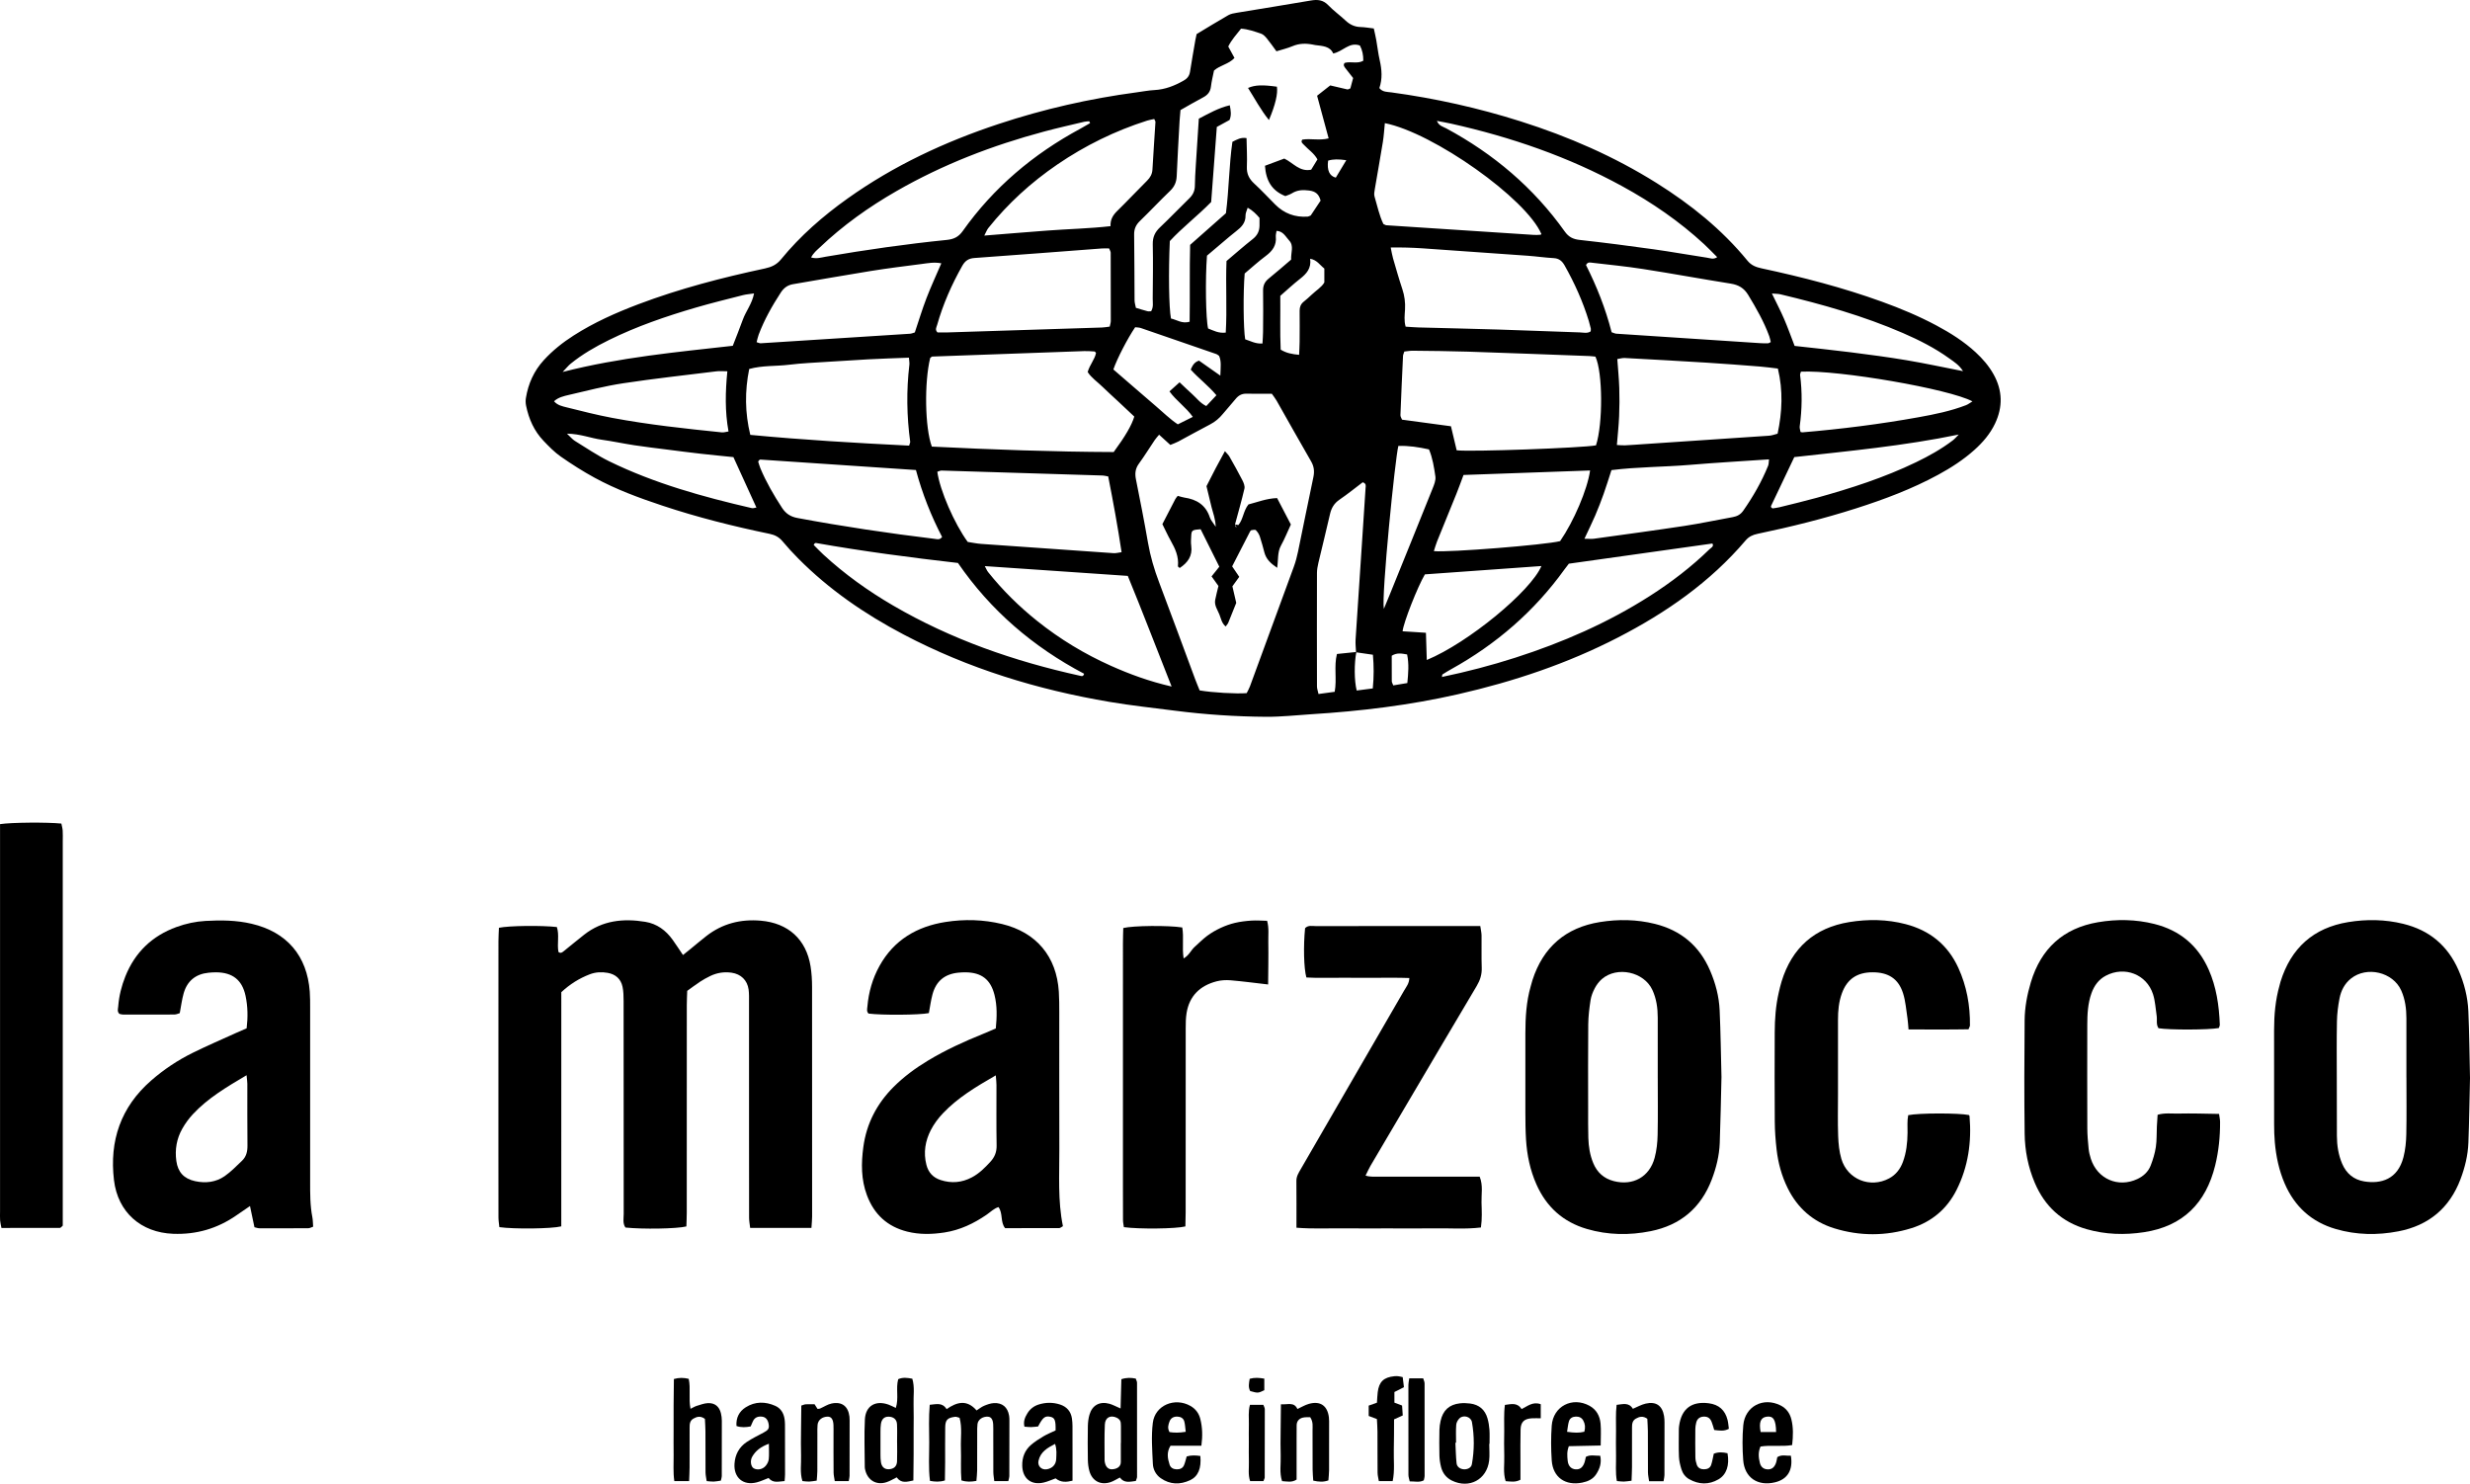 <?xml version="1.0" encoding="UTF-8"?>
<svg id="Layer_2" data-name="Layer 2" xmlns="http://www.w3.org/2000/svg" viewBox="0 0 3824.91 2297.55">
  <defs>
    <style>
      .cls-1 {
        fill: #000;
        stroke-width: 0px;
      }
    </style>
  </defs>
  <g id="Layer_1-2" data-name="Layer 1">
    <g>
      <path class="cls-1" d="M1853.03,52.77c15.97-9.59,32.35-19.69,49.05-29.26,3.87-2.22,8.74-3.01,13.26-3.76,38.08-6.35,76.22-12.33,114.25-18.91,10.53-1.82,19.21-1.19,27.23,7.17,8.27,8.62,18.15,15.66,26.89,23.85,6.63,6.22,13.93,9.72,23.11,9.98,6.55.18,13.08,1.38,20.56,2.23,1.35,6.26,2.76,11.97,3.79,17.74,1.87,10.48,3.02,21.12,5.39,31.49,3.33,14.55,4.33,28.91-.55,43.09,5.07,6.39,12.19,5.79,18.55,6.66,68.09,9.27,134.94,24.15,200.42,44.94,73.89,23.46,144.55,54.16,210.37,95.45,52.81,33.12,100.98,71.75,140.65,120.18,6.09,7.44,13.35,10.1,22.05,11.96,63.17,13.54,125.63,29.65,186.45,51.69,28.82,10.45,57.04,22.27,84.11,36.71,21.8,11.63,42.6,24.78,60.85,41.62,10.83,9.99,20.37,21.01,27.62,33.95,14.08,25.16,14.57,50.7,2.23,76.55-7.58,15.88-18.84,28.96-31.85,40.62-16.96,15.2-35.94,27.48-55.89,38.34-40.52,22.04-83.47,38.14-127.28,52.15-50.13,16.03-101.15,28.66-152.62,39.42-7.61,1.59-13.51,4.37-18.56,10.3-54.84,64.49-122.88,111.73-197.5,150.19-78.57,40.5-161.67,68.32-247.7,87.91-74.87,17.05-150.79,26.24-227.33,30.98-23.26,1.44-46.54,4.13-69.79,3.97-47.29-.33-94.49-3.43-141.43-9.47-33.67-4.33-67.47-7.92-100.91-13.57-111.61-18.88-218.84-51.59-319.34-104.48-59.85-31.5-115.18-69.42-162.99-117.64-8.43-8.51-16.59-17.34-24.26-26.53-5.42-6.5-11.64-9.87-20.04-11.61-56.07-11.62-111.57-25.54-165.95-43.62-36.03-11.98-71.7-25.05-105.1-43.28-18.06-9.86-35.53-20.99-52.42-32.76-9.73-6.78-18.22-15.56-26.49-24.18-14.7-15.31-23.03-34.08-27.21-54.71-.77-3.8-.89-7.95-.27-11.76,3.61-22.2,12.45-41.96,27.78-58.71,13.6-14.86,29.18-27.24,46.08-38.06,31.56-20.2,65.57-35.34,100.51-48.55,63.67-24.07,129.33-41.1,195.77-55.3,10.18-2.18,18.12-5.78,25.08-14.29,29.71-36.29,64.81-66.89,102.96-94.06,71.68-51.06,150.49-87.77,233.72-115.35,69.67-23.08,140.98-39.31,213.75-49.02,9.24-1.23,18.44-3.06,27.72-3.55,16.44-.86,31-6.61,45.1-14.6,5.76-3.26,8.95-7.34,9.97-13.82,2.58-16.44,5.49-32.83,8.3-49.23.45-2.6,1.09-5.17,1.91-9.03ZM2100.36,1009.58c-3.41,17.96-3.32,44.02.53,59.69,8.04-1.04,16.24-2.11,24.93-3.23,1.81-18.21,1.72-34.99.2-52.17-9.59-1.39-17.85-2.59-26.12-3.79-.27-6.56-1.12-13.16-.71-19.68,3.28-51.74,6.81-103.47,10.26-155.21,1.77-26.53,3.58-53.06,5.21-79.6.18-2.92,1.56-6.74-4.42-8.79-11.45,8.65-23.26,18.25-35.79,26.79-8.32,5.66-12.68,12.85-14.86,22.45-5.72,25.27-12.1,50.39-18.02,75.62-1.2,5.13-2.17,10.46-2.18,15.7-.15,58.51-.13,117.01.01,175.52,0,3.61,1.42,7.23,2.38,11.8,8.97-1.22,16.73-2.28,25.06-3.41,3.64-19.8-1.41-39.27,3.48-58.56,10.44-1.1,20.24-2.13,30.01-3.11ZM2232.86,1048.3c38.44-8,76.4-17.88,113.77-29.89,73.12-23.51,143.11-53.93,208.01-95.4,33.19-21.2,64.36-44.98,92.59-72.5,2.34-2.28,7.3-4.18,4.52-8.87-73.99,10.4-147.67,20.76-222.31,31.25-1.95,2.54-4.44,5.62-6.75,8.83-46.66,64.86-105.6,115.77-175.32,154.47-4.64,2.58-9.21,5.3-13.64,8.21-.67.44-.43,2.26-.62,3.39-.57.25-1.15.7-1.71.68-.46-.01-.91-.59-1.36-.91.94.24,1.88.48,2.83.73ZM1969.5,609.72c-12.86,0-26.13.22-39.38-.09-7.39-.17-12.52,2.89-16.99,8.48-6.23,7.79-13.13,15.05-19.43,22.79-5.55,6.82-11.95,12.24-19.83,16.32-16.54,8.56-32.77,17.73-49.21,26.49-3.93,2.09-8.21,3.52-12.36,5.26-6.11-5.56-11.35-10.34-17.39-15.84-2.86,3.51-5.08,5.83-6.85,8.46-8.18,12.14-15.85,24.65-24.47,36.47-5.61,7.69-6.32,15.32-4.52,24.31,6.52,32.62,12.96,65.26,18.64,98.03,3.66,21.09,9.63,41.33,17.21,61.31,18.87,49.76,37.13,99.75,55.69,149.63,2.29,6.15,4.87,12.19,7.1,17.75,18.98,3.37,56.92,5.55,72.82,4.23,1.61-3.29,3.67-6.72,5.03-10.41,22.76-61.79,45.5-123.6,68.05-185.47,2.72-7.47,4.78-15.25,6.4-23.04,8.01-38.42,15.55-76.94,23.76-115.32,1.93-9.01,1.17-16.61-3.51-24.69-18.03-31.08-35.5-62.49-53.26-93.73-1.95-3.42-4.45-6.53-7.49-10.93ZM1958.9,256.68c11.04-4.11,20.87-7.77,29.88-11.13,14.13,6.77,23.54,20.87,41.63,17.23,2.99-4.9,6.38-10.45,9.73-15.93-5.38-9.84-14.22-15.14-20.85-22.47-2.04-2.26-5.51-4.11-2.64-8.15,13-2.18,26.42,1.75,40.81-1.95-6.02-22.23-11.89-43.88-17.89-66.04,7.47-5.87,14.16-11.12,20.34-15.98,9.75,2.31,18.12,4.37,26.53,6.2,1.05.23,2.37-.75,4.65-1.56,1.33-4.98,2.83-10.59,4.29-16.05-4.26-5.43-7.97-10.1-11.62-14.82-2.02-2.61-4.3-5.22-1.48-8.62,9.34-2.76,19.75,1.9,28.85-3.36.06-8.97-1.5-16.58-5.27-23.58-16.59-5.93-25.95,9.19-41.31,12.35-4.99-11.41-16.67-11.58-27.83-13.02-1.32-.17-2.61-.52-3.92-.77-10.67-2.05-20.99-1.9-31.32,2.48-7.79,3.3-16.17,5.22-24.84,7.93-5.34-7.23-9.84-13.79-14.87-19.9-2.44-2.97-5.51-6.26-8.95-7.41-9.94-3.33-19.92-6.98-31.01-7.74-7.14,9.11-14.76,17.34-19.8,27.65,3.42,6.27,6.51,11.93,9.66,17.71-9.02,9.76-22.15,11.04-31.72,19.51-1.57,7.98-3.75,16.39-4.76,24.94-.97,8.23-5.24,13.04-12.29,16.74-11.73,6.15-23.14,12.91-34.87,19.52-.51,6.07-1.08,11.3-1.37,16.54-1.57,28.6-3.27,57.19-4.47,85.81-.39,9.23-3.53,16.31-10.25,22.77-15.84,15.23-30.89,31.29-46.68,46.59-6.17,5.98-9.12,12.27-8.99,21.05.53,33.97.36,67.95.66,101.92.03,3.78,1.33,7.56,2.08,11.56,6.4,1.9,12.08,3.71,17.83,5.2,1.81.47,3.85.07,5.72.07,3.95-6.39,2.41-13.21,2.47-19.74.24-27.98.69-55.97.09-83.93-.23-10.98,3.34-18.84,11.18-26.23,15.5-14.62,30.17-30.13,45.46-44.97,5.63-5.46,8.48-11.53,8.57-19.38.11-9.99.72-19.97,1.33-29.94,1.51-24.52,3.15-49.03,4.77-73.98,15.57-8.06,30.25-16.61,47.95-20.76,1.7,8.46,2.73,15.49-.38,22.8-6.32,3.46-12.7,6.95-19.7,10.78-2.94,39.15-5.88,78.23-8.74,116.22-21.53,21.94-44.92,39.73-64.04,60.5-2.19,48.12-1.43,103.03,1.78,119.91,8.82,1.84,17.08,8.48,28.91,4.99.63-39.96-.24-79.81.77-119.04,19.45-17.2,37.85-33.47,55.44-49.03,4.86-37.72,4.79-74.4,10.02-110.54,7.09-3.56,13.21-7.29,21.89-5.74.25,15.07,1.14,29.7.51,44.27-.48,10.99,3.44,18.81,11.34,26.07,11.27,10.35,21.71,21.62,32.53,32.47q20.75,20.82,50.37,18.74c1.26-.09,2.47-.91,4.65-1.76,5.02-7.54,10.49-15.78,15.3-23.01-2.72-10.49-8.34-14.35-17.51-15.59-9.67-1.31-18.39-.99-26.84,4.24-3.3,2.04-7.22,3.1-10.24,4.36-21.04-8.39-30.06-24-31.56-47.02ZM1697.24,546.47c-1.29-1.36-1.68-2.15-2.12-2.17-5.3-.3-10.61-.82-15.9-.64-78.53,2.75-157.06,5.6-235.59,8.47-.58.02-1.17.61-1.71,1-.52.37-.99.81-1.48,1.22-9.26,37.72-8.2,108.16,2.55,137.22,93.77,4.64,188.11,8.08,281.6,8.43,18.11-24.64,27.84-41.36,31.92-54.91-7.91-7.44-16.12-15.18-24.36-22.89-8.27-7.73-16.73-15.27-24.83-23.18-7.93-7.76-17.45-14.1-23-22.93,3.3-11.6,11.15-19.68,12.91-29.62ZM2255.72,697.28c21.03,2.68,195.14-3.65,215.76-7.67,10.9-33.77,10.5-112.92-.88-137.36-3.05-.29-6.32-.77-9.61-.9-62.48-2.32-124.96-4.76-187.46-6.8-28.59-.93-57.2-1.1-85.8-1.44-4.42-.05-8.85.83-13.08,1.27-.92,3-1.92,4.85-2.01,6.74-1.45,30.56-2.84,61.12-4.01,91.69-.09,2.34,1.63,4.75,2.48,7.04,25.66,3.46,50.59,6.82,75.76,10.22,3.16,13.28,6.06,25.44,8.86,37.2ZM2176.71,505.85c6.95.43,13.44,1.03,19.94,1.21,41.29,1.12,82.59,1.97,123.87,3.25,41.95,1.3,83.88,3.07,125.83,4.42,5.66.18,11.73,2.02,16.9-1.61.09-1.81.46-3.19.18-4.43-.88-3.88-1.89-7.75-3.05-11.56-9.16-30.07-21.98-58.53-37.4-85.9-3.91-6.94-8.65-11.09-17.09-11.54-13.29-.71-26.5-2.69-39.79-3.65-54.48-3.96-108.96-7.83-163.45-11.52-15.84-1.07-31.74-1.54-49.06-1.26,1.41,6.68,2.16,11.81,3.59,16.75,4.64,15.98,9.18,32.01,14.44,47.79,3.43,10.31,4.73,20.6,4.13,31.42-.47,8.45-1.75,17.08.94,26.63ZM2753.12,570.72c-9.62-1.1-18.75-2.43-27.93-3.14-27.21-2.13-54.42-4.26-81.66-5.95-42.52-2.64-85.06-4.99-127.6-7.26-3.72-.2-7.52,1.05-11.46,1.65,1.11,15.57,2.57,30.09,3.05,44.65.48,14.62.39,29.3-.23,43.92-.61,14.44-2.21,28.84-3.47,44.48,4.99.24,8.83.72,12.64.54,9.31-.44,18.6-1.17,27.9-1.79,65.09-4.34,130.18-8.63,195.26-13.12,4.39-.3,8.69-2.04,13.07-3.12,7.2-33.93,8.6-66.71.44-100.84ZM1407.78,690.08c1.03-3.51,1.85-4.82,1.69-5.99-5.39-39.72-5.99-79.47-1.27-119.29.36-3.01-.35-6.15-.69-10.95-21.71.9-42.17,1.39-62.6,2.56-20.57,1.18-41.13,2.39-61.69,3.76-20.55,1.37-41.19,2.14-61.61,4.66-20.22,2.49-41,.87-61.45,6.54-6.94,34.51-6.64,67.73,1.7,102.04,82.23,7.85,163.6,12.55,245.92,16.66ZM1716.11,737.77c-4.56-.79-6.51-1.37-8.47-1.43-83.13-2.62-166.26-5.21-249.39-7.68-2.29-.07-4.63,1.25-6.77,1.87,3.86,28.55,26.33,80.29,47.08,108.66,6.49.97,13.66,2.53,20.9,3.05,68.34,4.92,136.69,9.69,205.04,14.35,3.66.25,7.41-.88,12.32-1.52-5.96-39.83-13.06-78.21-20.71-117.29ZM1717.54,384.7c-3.74,0-7.6-.25-11.41.04-65.73,4.95-131.45,10.12-197.2,14.78-9.14.65-14.47,4.41-18.81,12.09-16.44,29.11-29.83,59.48-38.96,91.66-.98,3.45-3.69,7.27.64,11.51,4.68,0,9.97.14,15.25-.02,79.88-2.5,159.76-5.02,239.64-7.61,3.82-.12,7.63-.9,11.76-1.41.7-3.49,1.64-6.01,1.65-8.53.05-35.29.01-70.59-.15-105.88,0-1.81-1.27-3.62-2.4-6.62ZM2225.09,187.19c3.16,7.84,9.61,8.95,14.59,11.64,73.17,39.44,135.15,91.75,183.42,159.68,5.96,8.39,12.71,11.87,22.9,12.99,38.31,4.21,76.55,9.19,114.73,14.52,27.64,3.86,55.11,8.87,82.71,13.02,4.7.71,9.93,3.21,15.73-.84-7.19-7.15-13.51-13.84-20.25-20.07-38.32-35.41-81.02-64.69-126.69-89.68-83.41-45.66-172.38-76.24-264.95-96.94-7.01-1.57-14.11-2.76-22.19-4.32ZM1688.04,190.67c-.43-.96-.86-1.93-1.29-2.89-2.59.25-5.25.19-7.76.79-20.69,4.94-41.46,9.6-62,15.1-80,21.4-156.77,50.9-228.74,92.24-42.85,24.61-82.91,53.08-118.76,87.23-4.65,4.43-9.92,8.47-13.46,15.56,8.59,2.43,15.49.05,22.39-1.14,62.29-10.69,124.82-19.69,187.7-26.04,10.77-1.09,18.21-4.56,24.68-13.69,47.83-67.46,109.43-119.32,182.03-158.45,5.14-2.77,10.15-5.8,15.21-8.7ZM2144.52,190.71c-1,9.71-1.54,19.55-3.1,29.22-3.91,24.26-8.35,48.43-12.41,72.66-.65,3.87-1.55,8.2-.48,11.75,4.35,14.49,7.36,29.49,13.7,42.53,2.21.96,3.39,1.86,4.63,1.94,76.23,5.04,152.47,10.03,228.71,14.96,3.27.21,6.57-.07,9.85-.24.53-.03,1.03-.64,1.54-.98-23.33-55.03-167.41-156.93-242.43-171.85ZM1814.29,1063.1c-23.62-59.56-45.06-115.9-67.85-171.31-74.25-5.08-147-10.06-221.45-15.16,2.12,3.87,3.27,6.92,5.2,9.34,22.51,28.18,48.05,53.34,76.22,75.82,35,27.93,73.01,50.95,113.89,69.2,29.06,12.98,58.81,23.98,93.99,32.11ZM1483.44,871.77c-74.06-8.47-147.15-18.1-219.77-30.93-.58-.1-1.32.14-1.84.46-.45.27-.69.88-1.84,2.49,4.87,4.85,9.77,10.08,15.02,14.93,32.89,30.32,69.06,56.22,107.64,78.73,90.4,52.75,187.98,86.53,289.79,108.97,1.95.43,5.06,1.92,6.36-3.1-78.7-41.42-144.76-97.88-195.36-171.55ZM1787.38,184.31c-3.51.77-7.3,1.29-10.89,2.43-49.74,15.85-96.12,38.57-139.23,68.01-40.37,27.57-76.16,60.11-106.73,98.29-2.21,2.75-3.43,6.3-6.32,11.77,34.35-2.75,66.09-5.42,97.85-7.79,32.27-2.42,64.68-3.11,97.63-6.8-.48-10.27,3.84-17.16,10.31-23.51,15.66-15.37,30.71-31.36,46.24-46.86,4.94-4.93,7.97-10.16,8.37-17.33,1.36-24.56,3.14-49.09,4.65-73.64.07-1.16-.94-2.38-1.87-4.58ZM2495.66,514.49c3.45,1.1,5.28,2.11,7.18,2.23,74.33,4.95,148.67,9.83,223.01,14.68,3.98.26,7.98.33,11.96.22,1.18-.03,2.33-.99,4.31-1.9-.74-2.96-1.25-6.17-2.35-9.17-8.28-22.59-20.15-43.3-32.6-63.83-6.5-10.72-14.97-15.6-27.02-17.52-45.29-7.22-90.42-15.53-135.73-22.6-26.27-4.1-52.77-6.67-79.19-9.77-2.95-.35-6.58-1.49-9.23,3.58,16.39,32.58,30.21,66.99,39.66,104.06ZM1171.66,529.87c2.72.76,4.56,1.82,6.33,1.7,77.05-4.83,154.1-9.76,231.14-14.76,2.53-.16,5-1.32,7.51-2.02,6.08-18.03,11.44-35.83,18.08-53.14,6.86-17.87,14.96-35.26,22.97-53.9-11.13-2.17-20.88-.18-30.54,1.06-26.39,3.39-52.81,6.69-79.08,10.9-40.06,6.42-80,13.63-120.01,20.37-8.46,1.43-14.3,5.81-18.98,13-13.46,20.7-25.55,42.08-34.27,65.25-1.35,3.6-2.06,7.44-3.16,11.53ZM1418.34,727.84c-81.79-5.51-161.3-10.87-240.81-16.18-.59-.04-1.29.41-1.8.8-.44.34-.69.92-1.67,2.32,1,3.04,1.98,6.88,3.49,10.49,9.03,21.52,20.71,41.54,33.44,61.09,5.92,9.1,13.35,13.8,23.79,15.75,70.54,13.17,141.47,23.73,212.7,32.35,3.54.43,7.71,2.06,11.39-2.95-16.94-32.5-30.59-66.92-40.52-103.67ZM2453.57,834.27c7.03,0,11.03.47,14.9-.07,46.74-6.48,93.51-12.76,140.16-19.84,24.95-3.79,49.67-9.1,74.52-13.58,6.82-1.23,12.14-3.94,16.33-9.93,15.32-21.88,28.51-44.88,38.55-69.64,1.08-2.67.84-5.88,1.35-9.88-41.98,2.87-82.41,5.14-122.75,8.53-40.29,3.39-80.85,3.04-121.21,8.12-4.16,12.75-7.82,24.81-12.04,36.67-4.01,11.26-8.32,22.44-13.03,33.42-4.93,11.48-10.48,22.69-16.78,36.2ZM2462.31,728.54c-66.64,2.37-131.7,4.68-195.97,6.96-3.95,10.49-7.24,19.78-10.92,28.91-9.95,24.7-20.12,49.31-30.07,74.01-1.94,4.81-3.27,9.85-4.95,15.01,23.95,2.24,172.03-9.62,195.5-15.48,20.98-30.35,42.29-79.85,46.41-109.41ZM2209.44,1022c64.13-26.56,161.1-106.54,177.51-145.49-60.48,4.33-120.71,8.65-180.44,12.92-11.29,19.11-33.04,74.28-34.56,88.13,5.83.36,11.62.71,17.4,1.08,5.83.37,11.65.77,18.78,1.24.43,13.99.84,26.97,1.31,42.12ZM857.92,621.37c5.57,6.41,13.08,7.8,19.97,9.53,23.2,5.81,46.43,11.73,69.92,16.15,56.27,10.59,113.18,16.66,170.1,22.5,2.94.3,6.03-.79,10.24-1.41-5.67-31.3-4.94-61.65-1.8-93.21-6.7,0-11.9-.54-16.96.08-48.19,5.95-96.48,11.25-144.47,18.51-28.2,4.27-55.98,11.48-83.81,17.97-8.01,1.87-16.49,3.73-23.19,9.88ZM2788.8,575.56c-.69,2.58-1.43,3.87-1.28,5.03,3.43,26.54,3.07,53.02-.56,79.51-.41,2.96.84,6.15,1.26,8.85,1.81.32,2.46.58,3.08.52,60.27-5.11,120.25-12.66,179.78-23.39,24.81-4.47,49.61-9.51,73.28-18.62,3.38-1.3,6.34-3.69,10.06-5.91-35.76-19.26-207.53-48.89-265.61-46.01ZM871.32,575.99c89.25-22.78,176.63-30.71,263.43-40.52,5.49-14.24,10.75-27.14,15.45-40.24,4.78-13.33,14.41-24.7,17.48-40.84-6.94,1.04-12.17,1.37-17.16,2.64-24.48,6.27-49.05,12.26-73.3,19.35-46,13.45-91.28,28.97-134.39,50.24-20.94,10.33-41.12,21.91-59.28,36.7-3.42,2.79-6.2,6.36-12.24,12.67ZM3039.85,574.73c-5.94-9.54-13.92-14.41-21.33-19.75-22.23-16.02-46.55-28.32-71.59-39.2-61.18-26.58-125.11-44.56-189.81-60.03-3.67-.88-7.58-.74-13.23-1.24,6.88,14.23,13.32,26.51,18.81,39.2,5.78,13.37,10.64,27.14,16.37,41.95,28.78,3.24,57.83,6.18,86.78,9.85,29.01,3.68,58.03,7.5,86.86,12.35,28.63,4.81,57.03,10.98,87.14,16.87ZM1889.76,581.68c.41-13.23,1.79-22.45-1.96-30.61-1.89-1.28-2.88-2.31-4.08-2.73-38.96-13.5-77.93-26.99-116.94-40.33-2.96-1.01-6.3-.93-8.92-1.28-11.84,17.43-28,48.67-33.76,65.38,10.63,9.19,21.66,18.73,32.69,28.26,11.08,9.57,22.09,19.24,33.28,28.69,11.07,9.34,21.34,19.76,33.83,28.04,8.03-4,15.07-7.5,23.22-11.56-10.52-14.89-25.36-24.62-36.17-39.48,5.27-4.74,9.98-8.96,15.67-14.07,7.1,6.69,13.21,12.7,19.6,18.39,6.78,6.05,12.25,13.77,21.73,18.4,5.34-5.68,10.17-10.82,15.74-16.74-12.56-15.01-27.61-26.12-39.83-39.74,2.88-6.53,5.64-11.58,12.85-13.87,9.82,6.91,19.94,14.03,33.08,23.26ZM877.99,671.54c5.66,5.26,8.5,8.91,12.19,11.18,17.52,10.79,34.63,22.51,53.05,31.52,70.26,34.35,145.15,55.06,221,72.6,2.1.49,4.55-.55,7.1-.91-12.02-26.36-23.52-51.58-35.61-78.09-16.29-1.67-33.42-3.28-50.51-5.22-17.17-1.95-34.3-4.18-51.44-6.37-17.14-2.18-34.31-4.18-51.39-6.77-17.07-2.59-33.98-6.26-51.08-8.65-16.7-2.34-32.68-9.06-53.32-9.3ZM3033.25,672.89c-85.24,17.69-171.14,25.6-254.7,34.92-12.59,26.44-24.28,50.98-35.93,75.53-.26.55-.28,1.39-.06,1.96.2.51.88.83,2.2,1.98,3.1-.5,7.01-.86,10.78-1.79,19.35-4.8,38.76-9.39,57.98-14.7,52.59-14.55,104.42-31.29,153.71-55.08,19.81-9.56,38.94-20.26,56.5-33.57,3.5-2.65,6.37-6.14,9.53-9.25ZM2142.96,942.84c2.99-7.23,6.03-14.44,8.97-21.69,22.17-54.75,44.4-109.48,66.37-164.31,2.41-6.02,5.34-12.95,4.47-18.94-2.07-14.22-4.29-28.67-9.92-41.99-16.3-3.58-31.81-5.97-47.43-5.34-4.89,18.02-26.45,232.09-22.46,252.26ZM1899.3,404.22c14.05-11.85,26.99-23.32,40.56-33.98,6.91-5.43,10.29-11.89,10.54-20.34.12-3.95.02-7.91.02-12.45-4.92-5.73-10.29-11.4-18.35-15.8-1.31,4.47-3.41,8.23-3.31,11.92.31,11.49-6.41,18.22-14.58,24.51-6.85,5.27-13.37,10.95-19.99,16.52-8.62,7.25-17.19,14.56-25.13,21.29-2.79,36.08-1.86,98.16,1.75,112.78,8.13,3.09,16.22,7.77,27.32,6.35,2.18-36.6-.32-73.02,1.17-110.8ZM1955,531.91c.32-6.18.85-12.05.89-17.91.15-21.27.43-42.54.04-63.8-.15-8.08,2.49-13.83,8.72-18.85,11.84-9.55,23.26-19.61,34.76-29.39-.72-10.59,4.78-21.13-3.09-29.54-5.37-5.73-9.2-14.5-19.54-14.92-.49,3.56-1.38,6.23-1.12,8.78,1.35,13.44-5.08,22.29-15.45,30-11.67,8.67-22.44,18.57-32.78,27.24-2.43,29.73-2.02,85.39.79,101.91,8.07,2.52,16.05,7.29,26.77,6.49ZM2011.74,549.44c.29-7.3.73-13.83.78-20.36.12-15.97.17-31.94.02-47.9-.05-5.74,1.75-10.29,6.23-13.93,4.13-3.36,8.17-6.84,12-10.53,7.1-6.81,15.89-12.01,20.03-19.33v-21.55c-6.97-5.33-11.3-13.33-21.97-15.17,2.05,14.86-5.66,23.26-15.51,30.98-10.42,8.16-20.12,17.25-30.74,26.46.32,27.93-.64,55.76.61,83.31,8.98,5.49,17.89,7.03,28.55,8.03ZM2179.32,1057.7c1.47-15.08,2.78-29.25-.33-44.26-8.22-1.46-15.72-3.13-23.83,1.99,0,13.13-.08,26.32.09,39.51.02,1.82,1.26,3.62,2.3,6.4,7.07-1.18,14.05-2.35,21.77-3.64ZM2084.79,248.08c-11.84-1.65-20.18-1.84-28.15.68q-2.92,22.43,11.89,26.32c4.78-7.93,9.76-16.2,16.27-27Z"/>
      <path class="cls-1" d="M1256.53,1901.48h-94.87c-.62-5.61-1.65-10.67-1.66-15.73-.14-39.29-.08-78.58-.08-117.86,0-71.92.01-143.83-.03-215.75,0-6.65.25-13.39-.66-19.94-2.02-14.39-11.96-23.9-26.33-25.96-11.52-1.65-22.61.09-33.06,5.13-5.38,2.6-10.66,5.51-15.66,8.78-6.64,4.35-12.97,9.19-19.99,14.21-.23,7.5-.64,14.72-.65,21.94-.04,107.21-.02,214.42-.06,321.63,0,7.2-.39,14.4-.59,21.22-14.84,3.71-67.86,4.52-94.36,1.71-4.55-6.52-2.67-14.08-2.69-21.2-.16-65.26-.09-130.52-.09-195.77,0-44.62.06-89.23-.07-133.85-.02-7.29-.15-14.74-1.61-21.83-2.55-12.31-10.79-19.58-23.15-21.75-9.32-1.64-18.66-1.18-27.56,2.23-16.3,6.24-30.84,15.32-44.16,27.75-.03,120.99,0,242.03-.03,362.61-15.19,3.82-73.13,4.41-95.89,1.2-.46-4.76-1.37-9.85-1.39-14.94-.13-34.63-.07-69.25-.07-103.88,0-107.88-.02-215.75.04-323.63,0-7.17.51-14.34.77-21.12,15.7-3.25,65.55-3.84,89.69-1.16,4.12,12.37.11,25.86,2.45,38.56,3.69,2.93,6.21.44,8.73-1.59,10.38-8.34,20.62-16.85,31.08-25.08,28.28-22.23,60.77-25.53,94.77-19.93,17.88,2.94,31.81,13.14,42.3,27.83,5.36,7.51,10.38,15.26,15.98,23.54,4.28-3.43,7.88-6.28,11.45-9.19,8.25-6.73,16.35-13.66,24.75-20.19,24.86-19.34,53.11-26.47,84.35-23.76,42.33,3.67,70.29,28.79,77.02,70.68,1.68,10.47,2.32,21.21,2.33,31.83.16,118.53.12,237.06.08,355.59,0,5.24-.61,10.48-1.06,17.65Z"/>
      <path class="cls-1" d="M381.94,1592.38c2.06-17.39,1.8-33.93-1.69-50.29-5.2-24.41-19.94-36.16-45.15-36.42-3.98-.04-7.99.2-11.96.59-20.09,1.98-33.3,12.72-38.77,32.06-2.7,9.55-3.89,19.52-6,30.53-2.22.6-5.24,2.13-8.28,2.15-26.63.18-53.25.12-79.88.04-1.9,0-3.8-.75-5.34-1.07-3.77-3.68-2.09-7.73-1.8-11.51,1.21-16.05,5.07-31.52,11.02-46.43,14.93-37.38,41.55-62.87,79.29-76.57,14.42-5.23,29.35-8.49,44.77-9.38,24.01-1.38,47.86-1.15,71.46,4.38,54.45,12.75,85.99,49.37,90.09,105.21.63,8.62.57,17.29.58,25.94.04,89.19.06,178.38,0,267.57-.02,18.65-.18,37.26,3.42,55.7.88,4.5.8,9.18,1.23,14.67-2.71.91-5.01,2.34-7.33,2.36-25.29.19-50.59.2-75.88.1-2.53,0-5.06-1.03-7.7-1.61-2.24-10.65-4.37-20.8-6.89-32.82-8.2,5.62-14.71,10.03-21.17,14.51-29.43,20.41-61.92,29.85-97.82,28.48-49.92-1.9-85.74-33.47-91.64-83.13-7.23-60.94,10.5-113.04,57.43-154.08,19.67-17.2,41.27-31.56,64.6-43.08,22.05-10.88,44.67-20.6,67.06-30.78,5.36-2.44,10.79-4.72,16.33-7.13ZM381.79,1665.02c-31.66,18.71-60.13,35.7-83.05,60.3-6.28,6.74-11.87,14.41-16.42,22.42-8.8,15.46-11.7,32.47-9.25,50.08,2.43,17.43,11.89,27.51,29.04,31.23,16.26,3.53,32.18,1.7,45.89-7.85,9.7-6.75,18.04-15.52,26.69-23.69,6.66-6.3,8.61-14.3,8.51-23.5-.37-31.9-.13-63.8-.2-95.7,0-3.14-.54-6.29-1.19-13.3Z"/>
      <path class="cls-1" d="M1542.05,1592.56c1.74-17.78,2.25-34.95-2.04-51.94-5.98-23.68-19.79-34.56-44.3-34.95-3.98-.06-8,.14-11.96.55-20.95,2.19-34.21,13.09-39.73,33.56-2.57,9.54-3.82,19.43-5.64,29.04-14.69,2.99-72.25,3.41-93.36.73-3.4-3.19-2.13-7.32-1.81-11.07,1.91-22.15,7.92-43.16,18.7-62.65,22.36-40.41,58.23-61.27,102.52-68.17,29.07-4.53,58.44-3.77,87.3,3.21,53.11,12.84,84.45,50.16,87.92,104.85.67,10.62.68,21.29.69,31.93.06,70.56-.15,141.12.1,211.68.14,39.85-2.57,79.84,5.54,119.43-2.44,1.32-4.06,2.95-5.68,2.96-27.93.16-55.85.11-83.86.11-7.73-9.64-2.98-22.73-10.24-32.62-7.15,2.17-12.26,7.57-18.12,11.6-19.99,13.77-41.47,24.03-65.62,27.72-19.18,2.93-38.37,3.45-57.48-1.33-30.84-7.72-51.36-26.67-62.46-56.25-9.17-24.43-9-49.69-5.59-74.9,4.89-36.12,20.93-66.98,46.73-92.81,16.11-16.12,34.3-29.45,53.77-41.15,26.88-16.16,55.27-29.17,84.31-40.86,6.72-2.7,13.33-5.69,20.3-8.68ZM1542.06,1665.19c-31.45,18.11-59.28,34.92-81.91,58.8-7.23,7.63-13.78,16.39-18.61,25.7-8.77,16.93-11.81,35.13-6.93,54.12,3.08,11.95,10.37,19.76,22.09,23.54,16.67,5.38,32.7,4.02,48.22-4.16,11.4-6,20.26-14.88,28.83-24.25,6.6-7.21,9.75-15.01,9.56-25.13-.56-31.24-.18-62.5-.24-93.75,0-3.79-.5-7.57-1.02-14.88Z"/>
      <path class="cls-1" d="M2665.78,1667.8c-.86,34.4-1.38,68.36-2.69,102.29-.75,19.41-5.41,38.22-12.33,56.36-16.78,44.01-48.44,70.73-94.54,80.01-33.15,6.67-66.19,6.16-98.83-3.38-36.83-10.76-62.67-34.09-78.15-68.99-9.83-22.17-14.68-45.6-16.14-69.69-.85-13.95-.95-27.96-.99-41.94-.11-40.63-.08-81.26,0-121.89.05-24.7,1.34-49.27,8.26-73.21.92-3.2,1.69-6.44,2.71-9.6,16.51-51.18,51.54-81.39,104.38-89.92,28.42-4.59,57.12-4.19,85.34,2.83,40.14,9.99,68.7,33.84,85.19,71.91,8.55,19.74,14.01,40.4,14.97,61.8,1.56,34.58,1.96,69.21,2.84,103.41ZM2567.13,1669.53h-.03c0-31.28.02-62.56-.01-93.83-.02-14.78-2.05-29.26-8.31-42.77-13.02-28.11-54.57-37.16-78.16-16.87-4.43,3.81-8.19,8.85-10.93,14.03-3.07,5.79-5.65,12.23-6.64,18.66-1.91,12.45-3.46,25.08-3.58,37.65-.42,43.92-.19,87.84-.16,131.77,0,14.64-.12,29.29.3,43.92.38,13.36,2.45,26.51,7.61,38.97,5.99,14.46,16.44,23.93,31.71,27.87,29.77,7.69,55.39-6.39,63.38-36.08,3.07-11.42,4.34-23.58,4.6-35.45.63-29.27.21-58.56.21-87.84Z"/>
      <path class="cls-1" d="M3824.91,1669.78c-.79,33.26-1.21,66.56-2.49,99.82-.75,19.4-5.34,38.23-12.23,56.39-16.99,44.81-49.2,71.68-96.2,80.74-32.54,6.28-64.9,5.72-96.88-3.53-37.6-10.88-63.72-34.73-79.19-70.52-8.81-20.39-13.29-41.83-15.26-63.82-.83-9.27-1.07-18.63-1.09-27.94-.1-48.62-.04-97.25-.05-145.87,0-23.4,2.02-46.55,8.47-69.17.55-1.92.94-3.89,1.53-5.79,16.15-52.02,50.96-83.36,104.72-92.17,28.41-4.66,57.1-4.27,85.34,2.66,40.18,9.85,68.84,33.56,85.47,71.57,8.9,20.34,14.37,41.67,15.31,63.75,1.48,34.58,1.77,69.22,2.56,103.88ZM3726.45,1668.55h-.03c0-30.61.02-61.23,0-91.84-.02-14.77-1.92-29.27-7.97-42.86-12.74-28.59-53.31-38.19-77.86-18.56-9.81,7.85-15.35,18.57-17.68,30.49-2.29,11.69-3.81,23.69-4.04,35.58-.58,29.27-.26,58.56-.24,87.84.01,29.95.02,59.89.17,89.84.07,14.76,2.3,29.22,8.09,42.88,6.44,15.2,17.94,24.89,34.23,27.53,25.92,4.19,51.85-3.08,60.76-37.57,2.96-11.46,4.15-23.62,4.39-35.49.61-29.27.2-58.56.2-87.84Z"/>
      <path class="cls-1" d="M3048.34,1593.89c-31.1.58-61.51.21-92.9.24-.63-6.87-.82-12.04-1.61-17.1-2.06-13.1-2.9-26.63-6.92-39.12-7.25-22.53-22.9-32.31-47.17-32.28-23.96.03-39.38,10.45-47.42,32.37-4.88,13.31-6.12,27.2-6.1,41.28.04,38.63,0,77.26,0,115.88,0,21.31-.53,42.64.25,63.93.43,11.87,1.63,24.08,4.96,35.41,9.38,31.88,44.65,45.96,73.94,30.29,10.44-5.58,17.28-14.47,21.35-25.45,5.4-14.54,7.02-29.71,7.21-45.12.11-9.22-.77-18.53,1.03-27.36,16.89-3.44,77.97-3.45,93.98-.22.33.54.92,1.06.97,1.62,3.46,39.93-2.01,78.45-20.1,114.45-14.75,29.35-38.41,49.32-69.72,59.11-39.82,12.47-80.12,12.52-119.98.14-32.82-10.19-56.69-31.44-71.88-62.29-9.21-18.7-14.64-38.61-17.03-59.22-1.68-14.53-2.76-29.2-2.87-43.82-.36-45.95-.24-91.91-.08-137.86.07-20.67,1.54-41.26,6.16-61.49,1.33-5.83,2.7-11.68,4.46-17.39,16.01-52.16,51.07-83.24,104.76-92,29.08-4.75,58.48-4.35,87.28,3.15,37.68,9.8,65.39,32.1,81.67,67.67,12.94,28.29,18.37,58.25,18,89.3-.01,1.21-.88,2.41-2.23,5.88Z"/>
      <path class="cls-1" d="M3436.01,1591.94c-16.39,2.95-76.18,3.1-93.43.29-4.11-5.91-1.89-12.85-2.89-19.29-1.73-11.14-2.2-22.69-5.61-33.3-9.97-31.05-44.18-44.06-73.14-28.72-11.22,5.94-18.05,15.49-22.21,27.14-5.69,15.93-6.45,32.58-6.48,49.24-.11,53.25-.15,106.51.05,159.76.04,10.62.99,21.27,2.04,31.85.52,5.24,1.82,10.5,3.44,15.53,10.1,31.29,42.4,45.26,72.12,31.27,9.38-4.41,16.83-11.28,20.54-20.88,3.56-9.21,6.52-18.89,7.99-28.62,1.58-10.46,1.08-21.24,1.58-31.87.27-5.83.74-11.66,1.15-18.08,11.34-3.29,21.99-1.59,32.44-1.88,9.98-.27,19.97-.14,29.96-.04,10.55.11,21.09.39,32.77.61.65,4.91,1.54,8.64,1.56,12.38.13,22.72-2.13,45.22-7.55,67.29-14.3,58.25-49.75,94.26-110.13,103.46-29.94,4.56-59.66,3.73-88.99-4.66-38.44-11-64.86-35.42-80.33-71.92-10.26-24.2-15.29-49.8-15.62-75.85-.74-58.57-.57-117.15-.03-175.73.18-19.97,3.87-39.7,9.66-58.93,15.72-52.16,50.23-83.72,103.93-92.88,29.05-4.95,58.39-4.55,87.25,2.67,39.35,9.85,67.51,33.23,84.03,70.37,12.1,27.21,16.27,56.07,17.37,85.52.07,1.8-1.01,3.63-1.5,5.27Z"/>
      <path class="cls-1" d="M2007.62,1901.15c0-25.91.15-49.19-.09-72.47-.07-7.19,3.52-12.66,6.84-18.39,20.32-35.16,40.66-70.3,61.01-105.44,33.03-57.03,66.12-114.02,99.06-171.1,3.19-5.53,7.72-10.68,8.02-19.26-18.71-.74-36.53-.26-54.34-.35-17.32-.08-34.63.07-51.95-.04-17.86-.12-35.76.56-53.19-.44-3.99-14.31-4.75-48.9-1.99-76.32,4.72-5.04,11.06-3.23,16.77-3.25,45.95-.16,91.91-.09,137.86-.09,31.97,0,63.94,0,95.9,0,6.6,0,13.2,0,20.78,0,.8,5.69,1.91,10.11,1.97,14.55.22,16.64-.34,33.31.26,49.94.38,10.45-2.45,19.33-7.73,28.21-38.11,64.08-75.93,128.34-113.83,192.54-16.92,28.66-33.86,57.31-50.7,86.03-2.59,4.42-4.63,9.16-7.63,15.16,7.8,2.43,14.33,1.49,20.68,1.63,6.66.14,13.32.03,19.98.03,5.99,0,11.99,0,17.98,0,6.66,0,13.32,0,19.98,0h57.94c6.66,0,13.32,0,19.98,0h20.19c5.49,13.76,2.46,27.11,2.84,40.1.36,12.47,1.06,25.08-.91,38.59-24.64,2.95-48.47.95-72.21,1.33-23.3.37-46.62.08-69.93.08s-47.95.16-71.93-.05c-23.12-.2-46.29.99-71.63-.99Z"/>
      <path class="cls-1" d="M.08,1276.19c17.8-2.73,73.23-3.09,94.96-.87.66,3.38,1.76,7.07,2.02,10.81.37,5.3.13,10.64.13,15.97,0,191.01,0,382.02,0,573.03v22.8c-2.24,1.88-3.24,3.47-4.26,3.47-29.86.13-59.73.11-90.68.11-.76-4.08-1.78-7.77-2.07-11.51-.35-4.63-.11-9.31-.11-13.97,0-192.34,0-384.68,0-577.02,0-7.25,0-14.5,0-22.81Z"/>
      <path class="cls-1" d="M1963.74,1524.47c-21.26-2.43-39.65-4.92-58.11-6.47-7.19-.6-14.84-.19-21.79,1.63-25.41,6.62-41.97,22.36-46.35,48.95-1.29,7.81-1.36,15.89-1.37,23.84-.09,95.14-.05,190.28-.08,285.42,0,7.21-.28,14.43-.42,21.29-14.54,3.76-71.76,4.38-95.24,1.15-.45-3.39-1.33-7.15-1.37-10.91-.16-17.3-.1-34.6-.1-51.89,0-125.74-.01-251.49.02-377.23,0-7.86.33-15.72.5-23.18,15.28-3.8,69.77-4.28,91.33-.87,2.7,14.93-.48,30.82,2.12,47.98,8.57-4.91,11.4-12.84,17.07-17.89,6.45-5.73,12.51-12,19.41-17.12,6.36-4.72,13.36-8.78,20.55-12.13,7.18-3.35,14.79-6.12,22.5-7.93,8.36-1.96,17.02-2.99,25.61-3.55,7.8-.51,15.68.16,24.14.32,3.19,11.6,1.63,22.22,1.87,32.66.25,11.3.1,22.62.04,33.93-.05,10.55-.22,21.1-.34,32.02Z"/>
      <path class="cls-1" d="M1561.4,2293.55h-21.7c-.56-5.1-1.44-9.55-1.48-14-.16-19.97-.07-39.93-.09-59.9,0-4.66.12-9.33-.15-13.97-.45-7.75-3.15-11.55-8.05-11.89-8.03-.56-15.34,4.33-16.24,11.38-.59,4.59-.44,9.3-.45,13.95-.04,19.3.05,38.6-.08,57.9-.04,5.15-.71,10.29-1.15,16.17-8.15,1.45-15.05,1.87-23.21-.77-1.44-16.82-.18-33.37-.79-49.85-.58-15.72,2.15-31.69-2.06-47.06-2.99-.75-4.97-1.83-6.78-1.6-12,1.53-15.3,4.8-15.47,16.33-.27,17.97-.05,35.94-.11,53.91-.03,9.21-.23,18.41-.36,28.35-8.06,2.55-14.97,2.09-23.13.7-2.57-20.19-1.06-40.04-1.18-59.8-.12-19.14-.93-38.35.8-58.05,10.24-.85,19.45-4.03,26.13,6.75,15.53-10.83,31.22-15.56,46.41,2.01,4.08-2.59,7.64-5.54,11.71-7.24,4.81-2.01,10.02-3.87,15.15-4.15,13.09-.7,21.33,6.47,23.5,19.44.44,2.61.49,5.3.49,7.96,0,28.62-.03,57.24-.13,85.85,0,1.9-.76,3.79-1.58,7.57Z"/>
      <path class="cls-1" d="M1387.21,2180.19c4.9-14.89-.24-29.89,3.69-44.47,7.11-3.22,14.16-2.23,21.86-.75,3.92,13.06,1.53,26.38,1.94,39.47.42,13.3.09,26.62.09,39.93s.05,25.29-.01,37.94c-.07,13.22-.25,26.44-.39,40.22-10,2.12-18.73,4.97-25.81-4.83-5.19,2.52-10.25,5.75-15.78,7.52-15.9,5.12-29.43-3.05-33.09-19.43-.29-1.3-.56-2.63-.57-3.95-.07-24.61-1.1-49.28.17-73.83,1.1-21.16,16.64-30.09,36.58-22.94,3.65,1.31,7.1,3.19,11.31,5.11ZM1389.21,2233.24h-.05c0-9.28.36-18.58-.11-27.83-.38-7.55-5.52-11.62-13.27-11.65-6.36-.03-10.48,3.71-11.63,11.15-.6,3.91-.66,7.92-.69,11.89-.08,11.93-.08,23.87,0,35.8.03,3.97.1,7.98.75,11.88,1.19,7.19,5.64,10.92,12.03,10.68,7.79-.29,12.54-4.33,12.86-12.08.41-9.93.1-19.88.1-29.82Z"/>
      <path class="cls-1" d="M1735.26,2181.02c.43-16.17.82-30.61,1.22-45.27,8.34-2.77,15.24-2.38,22.3-.97.87,2.71,1.97,4.53,1.97,6.36.1,48.59.11,97.19.03,145.78,0,1.85-1.07,3.7-1.9,6.38-8.99,1.13-18.01,3.89-24.7-5.34-4.93,2.5-9.44,5.5-14.39,7.16-15.27,5.13-28.37-1.6-32.75-16.95-1.62-5.68-2.33-11.78-2.43-17.7-.31-17.3-.31-34.62,0-51.92.11-5.92.82-12.02,2.44-17.7,4.24-14.85,15.88-21.23,30.9-17.11,5.02,1.38,9.69,4.03,17.3,7.28ZM1735.65,2234.31c.05,0,.11,0,.16,0,0-8.62,0-17.24,0-25.87,0-1.32-.16-2.65-.18-3.97-.08-4.51-2.6-7.39-6.44-9.17-9.55-4.43-17.76-.36-18.27,10.47-.88,18.52-.37,37.1-.4,55.65,0,1.31.31,2.64.59,3.93,1.37,6.26,5.28,10.02,10.66,9.88,6.45-.17,13.85-3.1,13.88-11.08.04-9.95.01-19.89.01-29.84Z"/>
      <path class="cls-1" d="M1067.11,2293.5h-22.89c-2.04-13.73-.87-26.93-1.07-40.03-.2-13.29-.04-26.59-.04-39.88s-.06-25.26.02-37.89c.08-13.17.27-26.34.43-40.28,8.18-2.29,15.06-2.16,22.95-.27,3.33,15.03-.46,30.35,2.78,46.4,3.97-1.9,6.72-3.66,9.73-4.58,5.64-1.72,11.38-3.92,17.15-4.2,10.72-.51,17.6,5.18,20.17,15.52.95,3.83,1.45,7.88,1.46,11.83.09,28.58.02,57.17-.09,85.75,0,1.92-.78,3.84-1.45,6.94-3.52.5-7.24,1.29-10.98,1.46-3.26.15-6.55-.41-10.95-.74-.64-4.64-1.74-9.03-1.78-13.42-.19-21.27-.03-42.54-.14-63.81-.04-6.54-.56-13.07-.83-19.13-6.68-4.9-12.04-3.63-17.6-.52-5.56,3.11-6.09,8.16-6.08,13.66.03,20.61.05,41.21-.04,61.82-.03,6.54-.43,13.07-.72,21.37Z"/>
      <path class="cls-1" d="M1215.01,2293.45c-9.16.58-17.82,3.79-24.87-4.76-6.03,2.27-12.03,5.19-18.37,6.81-20.88,5.31-35.74-7.27-34.37-28.81.9-14.16,7.07-25.75,18.81-33.63,8.24-5.53,17.28-9.89,26.06-14.58,7.15-3.81,8.9-6.09,8.23-11.84-.88-7.6-4.41-12.15-10.23-12.89-6.6-.84-11.81,1.13-14.58,7.68-1.01,2.41-2.1,4.78-3.28,7.46-7.34,1.3-14.45,1.95-21.94-.71-.91-12.76,4.24-22.56,14.33-28.95,14.56-9.22,30.32-9.1,45.82-2.22,8.53,3.79,12.95,11.37,14.32,20.38.79,5.23.65,10.62.67,15.93.09,23.3.11,46.61.08,69.91,0,3.22-.42,6.44-.69,10.2ZM1190.65,2235.67c-13.21,4.86-20.67,11.18-25.78,19.99-3.75,6.46-2.11,15.65,2.42,18.13,5.47,2.99,13.35,1.83,18.16-3.63,2.47-2.8,4.58-6.73,4.98-10.36.77-7.11.23-14.37.23-24.13Z"/>
      <path class="cls-1" d="M1983.53,2174.55c10.88.81,20.31-4.08,25.6,7.31,5.93-2.71,11.63-6.23,17.83-7.97,17.54-4.92,28.67,2.78,30.89,20.83.49,3.95.33,7.98.33,11.97.03,23.31.08,46.63-.04,69.94-.03,5.21-.68,10.41-1.05,15.79-7.9,2.83-14.97,2.31-23.47.36-.34-5.77-.93-11.61-.97-17.45-.12-19.98.06-39.97-.11-59.95-.06-6.54,1.33-13.39-3.66-20.82-3.54.2-8.14-.35-12.19.88-5.38,1.64-8.82,5.7-8.76,11.93.06,6.66-.09,13.32-.09,19.98-.01,21.26,0,42.51,0,63.8-7.6,4.97-14.78,2.86-22.51,2.42-4.32-13.06-1.66-26.39-2.14-39.46-.46-12.64-.16-25.31-.08-37.96.08-13.21.28-26.42.45-41.59Z"/>
      <path class="cls-1" d="M1860.4,2238.75h-47.81c-6.36,10.17-4.46,19.81-1.42,29.31,1.58,4.93,5.87,7.09,10.87,7.24,4.96.15,9.4-1.53,11.44-6.34,1.77-4.17,2.71-8.7,4.17-13.62,7.17-2.16,14.18-1.7,21.15-.72,1.76,18.95-3.29,31.67-16.01,37.56-15.45,7.16-31,6.86-45.38-3.2-7.52-5.26-11.75-13.49-12.15-22.09-.97-21.16-2.64-42.64-.09-63.52,3.34-27.36,34.03-40.08,58.33-26.25,7.97,4.53,13.04,11.41,15.22,20.08,3.25,12.91,3.76,26.03,1.68,41.54ZM1836.15,2217.2c-.83-6.38-.9-11.55-2.29-16.33-1.39-4.76-5.5-7.01-10.56-7.23-5.87-.25-10.35,2.29-12.28,7.64-1.74,4.84-3.53,9.85,0,16.32,6.84,1.05,14.41,1.36,25.13-.41Z"/>
      <path class="cls-1" d="M1314.32,2293.52h-21.64c-.64-4.46-1.78-8.86-1.83-13.27-.2-19.95-.1-39.89-.11-59.84,0-4.65.12-9.32-.09-13.96-.4-8.77-3.49-12.9-9.21-12.75-8.26.21-14.63,5.2-15.39,12.55-.48,4.61-.31,9.3-.31,13.95-.03,19.28.04,38.57-.06,57.85-.02,4.58-.58,9.16-.96,14.72-4.26.58-8,1.36-11.77,1.5-3.26.12-6.55-.48-10.39-.81-4.13-13.21-1.63-26.5-2.08-39.55-.44-12.62-.16-25.26-.08-37.9.08-13.2.3-26.4.46-39.46,3.15-.95,4.97-1.88,6.83-1.97,4.6-.23,9.21-.08,13.69-.08,1.74,2.75,3.14,4.96,4.53,7.16,1.28-.13,2.68.05,3.8-.43,6.03-2.61,11.74-6.54,18.01-7.86,15.96-3.35,25.75,4.26,27.68,20.28.24,1.97.27,3.98.27,5.97,0,28.59-.02,57.18-.1,85.77,0,1.93-.58,3.86-1.25,8.12Z"/>
      <path class="cls-1" d="M2576.1,2293.69h-22.41c-.65-4.92-1.71-9.32-1.75-13.73-.18-21.25-.02-42.5-.14-63.74-.04-6.52-.56-13.05-.85-19.23-6.7-4.66-12.06-3.43-17.59-.31-5.52,3.1-6.12,8.13-6.11,13.64.03,20.58.05,41.17-.04,61.75-.03,6.54-.42,13.09-.69,20.87-4.45.52-8.17,1.2-11.92,1.31-3.2.1-6.43-.46-10.82-.82-2.46-13.49-1.01-26.69-1.27-39.77-.25-12.61-.18-25.23-.02-37.85.16-13.16-.76-26.38.9-40.36,9.84-1.04,18.9-4.23,25.19,6.1,6.58-2.74,12.94-6.44,19.8-8.04,16.09-3.75,25.76,3.12,28.47,19.21.55,3.25.71,6.61.72,9.91.03,27.22.02,54.45-.09,81.67,0,2.56-.73,5.12-1.39,9.37Z"/>
      <path class="cls-1" d="M1634.64,2215.02c.32-15.82-1.3-19.65-8.16-21.09-8.23-1.72-11.48.74-18.97,15-3.14.29-6.97.85-10.81.95-3.23.08-6.48-.39-10.32-.66-2.02-8.38.99-14.84,4.79-20.98,3.99-6.44,9.86-10.94,16.99-13.23,11.05-3.56,22.41-3.66,33.42-.08,10.25,3.34,16.74,10.61,18.36,21.55.58,3.93.83,7.94.86,11.92.1,13.97.05,27.94.05,41.91,0,13.86,0,27.72,0,42.55-9.12,2.25-17.88,3.2-26.19-3.59-6.03,2.15-12.07,4.98-18.43,6.46-19.43,4.54-32.77-6.22-33.24-26.03-.3-12.75,3.86-23.72,13.36-32.05,5.94-5.21,12.78-9.49,19.6-13.56,5.65-3.37,11.85-5.8,18.7-9.08ZM1633.81,2235.91c-11.98,6.23-22.46,12.26-25.61,26-1.85,8.08,4.38,14.53,12.57,13.36,8.47-1.2,14.53-7.19,14.81-15.85.23-7.12,1.31-14.42-1.77-23.51Z"/>
      <path class="cls-1" d="M2478.75,2238.4c-17.73.38-33.44.72-49.3,1.06-3.32,8.23-2.51,15.52-1.81,22.6.81,8.19,5.61,12.84,12.33,13.25,6.32.38,10.51-2.44,13.34-9.58,1.21-3.05,1.65-6.41,2.47-9.74,6.92-3.77,14.05-1.54,22.23-1.7,2.42,11.22-.8,20.2-6.26,28.59-5.02,7.71-12.77,11.18-21.55,12.96-26.18,5.3-45.51-8.12-47.29-34.43-1.2-17.83-1.28-35.88,0-53.69,2.17-30.16,31.92-45.42,58.49-30.85,10.87,5.96,16.07,15.91,17.15,27.58.97,10.43.2,21.01.2,33.96ZM2426.69,2217.18c10.95,1.56,18.59,1.95,26.7-.12,1.86-6.39,1.31-11.96-1.64-17.33-2.47-4.5-6.48-6.24-11.45-6.12-5.09.13-9.18,2.39-10.69,7.17-1.5,4.78-1.83,9.92-2.92,16.4Z"/>
      <path class="cls-1" d="M2775.25,2237.73c-16.76,2.78-32.8-.36-49.02,2.27-3.88,8.6-3.05,17.03-.98,25.41,1.51,6.11,5.56,9.39,11.1,9.88,6.44.57,10.92-2.27,13.61-9.21,1.18-3.04,1.53-6.41,2.27-9.65,6.97-4.53,14.15-1.76,21.04-2.22,3.64,22.26-5.15,36.51-24.54,41.18-26.81,6.46-47.27-7.18-49.3-34.39-1.33-17.87-1.48-36.04.1-53.88,2.61-29.52,31.06-44.19,57.7-30.81,8.88,4.46,14.38,11.94,16.74,21.35,3.25,12.96,2.82,26.07,1.26,40.08ZM2750.39,2217.54c-.29-19.32-4.42-25.3-14.86-23.74-9.07,1.36-11.96,8.56-9.11,23.74h23.98Z"/>
      <path class="cls-1" d="M2306.16,2235.93c0,8.63.87,17.36-.16,25.87-3.57,29.42-30.87,43.96-57.52,30.98-8.88-4.32-14.54-11.6-16.92-21.05-1.45-5.76-2.38-11.77-2.54-17.7-.36-13.27-.25-26.57,0-39.85.08-4.61.8-9.28,1.79-13.8,3.62-16.46,13.3-25.41,29.9-27.29,5.21-.59,10.62-.39,15.84.27,13.91,1.77,23.09,9.61,26.93,23.08,1.62,5.69,2.59,11.67,3,17.57.51,7.27.12,14.6.12,21.91-.15,0-.29,0-.44,0ZM2254.79,2234.08c-.34,0-.69.02-1.03.03.55,10.59.68,21.23,1.8,31.76.61,5.67,5.63,9.07,11.29,9.39,5.8.33,11.43-2.45,12.41-7.82,3.94-21.68,3.93-43.57.13-65.22-1.47-8.35-12.97-11.7-19.07-6.11-2.68,2.46-5,6.58-5.28,10.12-.73,9.23-.25,18.56-.25,27.86Z"/>
      <path class="cls-1" d="M2677.23,2212.51c-7.42,4.09-14.55,2.83-22.7,1.84-1.34-4.29-2.4-8.66-4.08-12.77-2.4-5.87-6.42-8.2-12.44-7.9-5.88.29-9.88,3.4-11.34,9.32-.79,3.2-1.34,6.55-1.37,9.84-.13,14.62-.19,29.25.08,43.86.07,3.91.91,7.96,2.25,11.64,1.76,4.85,5.94,6.93,11.02,6.91,5.03-.02,9.48-1.82,11.14-6.74,1.87-5.55,2.74-11.43,4.1-17.42,7.34-2.93,14.34-2.31,21.25-.69,3.3,18.42-1.42,33.08-13.94,40.36-14.96,8.7-30.43,8.26-45.48-.25-6.02-3.41-10.02-8.95-11.99-15.41-1.92-6.3-3.53-12.92-3.8-19.46-.57-13.93-.21-27.91-.18-41.87,0-1.99.2-3.99.47-5.96,3.63-26.4,19.36-38.21,45.79-34.83,15.74,2.01,25.36,10.64,29.18,25.79,1.11,4.41,1.36,9.05,2.02,13.74Z"/>
      <path class="cls-1" d="M2156.61,2293.56h-21.41c-.7-4.4-1.92-8.7-1.96-13.01-.21-21.25-.04-42.5-.16-63.75-.04-6.49-.57-12.98-.87-19.35-4.86-1.83-8.43-3.19-12.72-4.81v-16.02c4.18-1.48,8.35-2.96,12.78-4.52.4-5.68.55-10.98,1.19-16.22,1.98-16.16,9.34-23.16,25.85-24.78,1.97-.19,4-.18,5.97.02,1.92.19,3.8.75,6.87,1.39.6,4.87,1.21,9.88,1.92,15.62-5.17,2.61-9.69,4.89-14.77,7.45v16.43c3.45,1.3,7.03,2.65,11.88,4.47.32,4.59.67,9.69,1.06,15.36-4.45,2.01-8.45,3.82-13.47,6.09-.11,15.87,0,31.73-.39,47.58-.4,15.77,1.68,31.67-1.77,48.05Z"/>
      <path class="cls-1" d="M2182.25,2134.44h21.63c.84,2.88,2.15,5.3,2.16,7.73.12,47.9.11,95.8.05,143.69,0,1.91-.74,3.82-1.28,6.46-6.81,3.68-13.93,1.49-21.81,1.64-.79-3.82-1.98-6.9-1.98-9.98-.12-46.57-.1-93.14-.04-139.7,0-2.59.66-5.18,1.29-9.85Z"/>
      <path class="cls-1" d="M2385.93,2196.23c-4.88,0-9.4-.22-13.88.04-11.69.69-17.04,5.63-17.36,17.3-.46,16.62-.18,33.26-.2,49.89-.01,9.23,0,18.47,0,27.93-7.86,4.27-14.93,2.81-22.92,2.23-4.21-13.13-1.7-26.42-2.15-39.44-.43-12.62-.23-25.28-.06-37.92.19-13.18-.86-26.43,1.05-40.73,9.77-1.17,18.71-4.26,25.94,6.44,8.85-4.32,17.31-12.1,29.57-7.51v21.76Z"/>
      <path class="cls-1" d="M1956.51,2293.55h-20.65c-3.4-10.2-1.59-20.19-1.89-29.94-.3-9.96-.07-19.94-.07-29.92,0-9.31-.2-18.62.05-27.92.27-9.8-1.3-19.78,1.68-30.36h20.71c.73,2.08,2.27,4.45,2.28,6.83.09,35.23-.01,70.46-.14,105.7,0,1.21-.82,2.42-1.97,5.62Z"/>
      <path class="cls-1" d="M1957.84,2134.87c0,6.57,0,12.23,0,17.9-9.69,4.56-9.7,4.75-21.9,1.29-3.27-6.15-1.83-12.31-.73-18.98,7.9-2.2,14.78-1.55,22.63-.21Z"/>
      <path class="cls-1" d="M1912.46,812.1c1.28.23,2.57.46,5.2.92,7.55-8.71,7.59-21.86,15.61-31.89,13.84-3.53,27.99-9.28,44.38-9.85,7.15,13.72,14.16,27.17,21.32,40.91-5.15,11.11-9.58,22.22-15.32,32.61-5.62,10.18-4,21.56-5.91,34.49-10.22-6.9-16.96-13.44-19.7-23.55-2.26-8.34-4.38-16.74-7.15-24.91-1.22-3.59-3.42-7.16-6.1-9.8-1.22-1.2-4.74-.42-7.1.04-.98.19-1.84,1.82-2.43,2.96-9.1,17.65-18.15,35.32-27.22,53,3.87,5.71,7.2,10.63,10.99,16.22-3.39,4.69-6.8,9.41-10.6,14.67,1.9,8.18,3.84,16.53,5.95,25.65-3.96,9.92-8.09,20.43-12.4,30.86-.73,1.76-2.22,3.2-3.98,5.66-6.13-5.02-7.23-12.36-9.71-18.57-2.9-7.24-8.11-14.1-6.49-22.59,1.37-7.14,3.28-14.17,5.02-21.52-3.54-4.94-6.97-9.71-10.66-14.86,3.91-4.87,7.58-9.46,12.02-14.98-9.76-19.6-19.46-39.06-28.92-58.04-12.91.89-14.08,1.62-14.55,9.67-.31,5.3-.76,10.73-.03,15.94,2.23,15.96-5.52,26.24-17.83,34.41-1.25-1.17-2.87-2.02-2.79-2.7,1.6-14.69-4.13-27.19-11.09-39.5-4.56-8.07-8.38-16.55-12.96-25.72,6.62-12.85,13.27-25.82,20.02-38.74.89-1.71,2.31-3.14,3.76-5.06,3.86,1.03,6.94,2.19,10.12,2.65,19.14,2.75,33.35,11.48,39.66,30.89,1.36,4.17,4.77,7.68,9.08,14.35-.63-12.73-4.16-21.28-6.42-30.1-2.79-10.89-5.3-21.84-7.93-32.77,4.84-9.45,9.6-18.94,14.54-28.34,4.3-8.19,8.8-16.28,14-25.86,3.03,3.54,5.44,5.6,6.91,8.19,6.89,12.14,13.76,24.31,20.11,36.74,2.01,3.94,4.14,9.12,3.23,13.04-4.32,18.65-9.67,37.05-14.64,55.57.31,1.12.54,2.24.96,3.28.21.53.79.91,1.2,1.36-.11-.57-.11-1.2-.36-1.7-.52-1.05-1.18-2.04-1.78-3.05Z"/>
      <path class="cls-1" d="M1965.01,185.89c-12.82-15.85-21.88-33.14-32.41-49.75,11.26-4.66,22.18-5.01,44.76-1.9,1.64,10.95-2.38,28.14-12.35,51.65Z"/>
    </g>
  </g>
</svg>